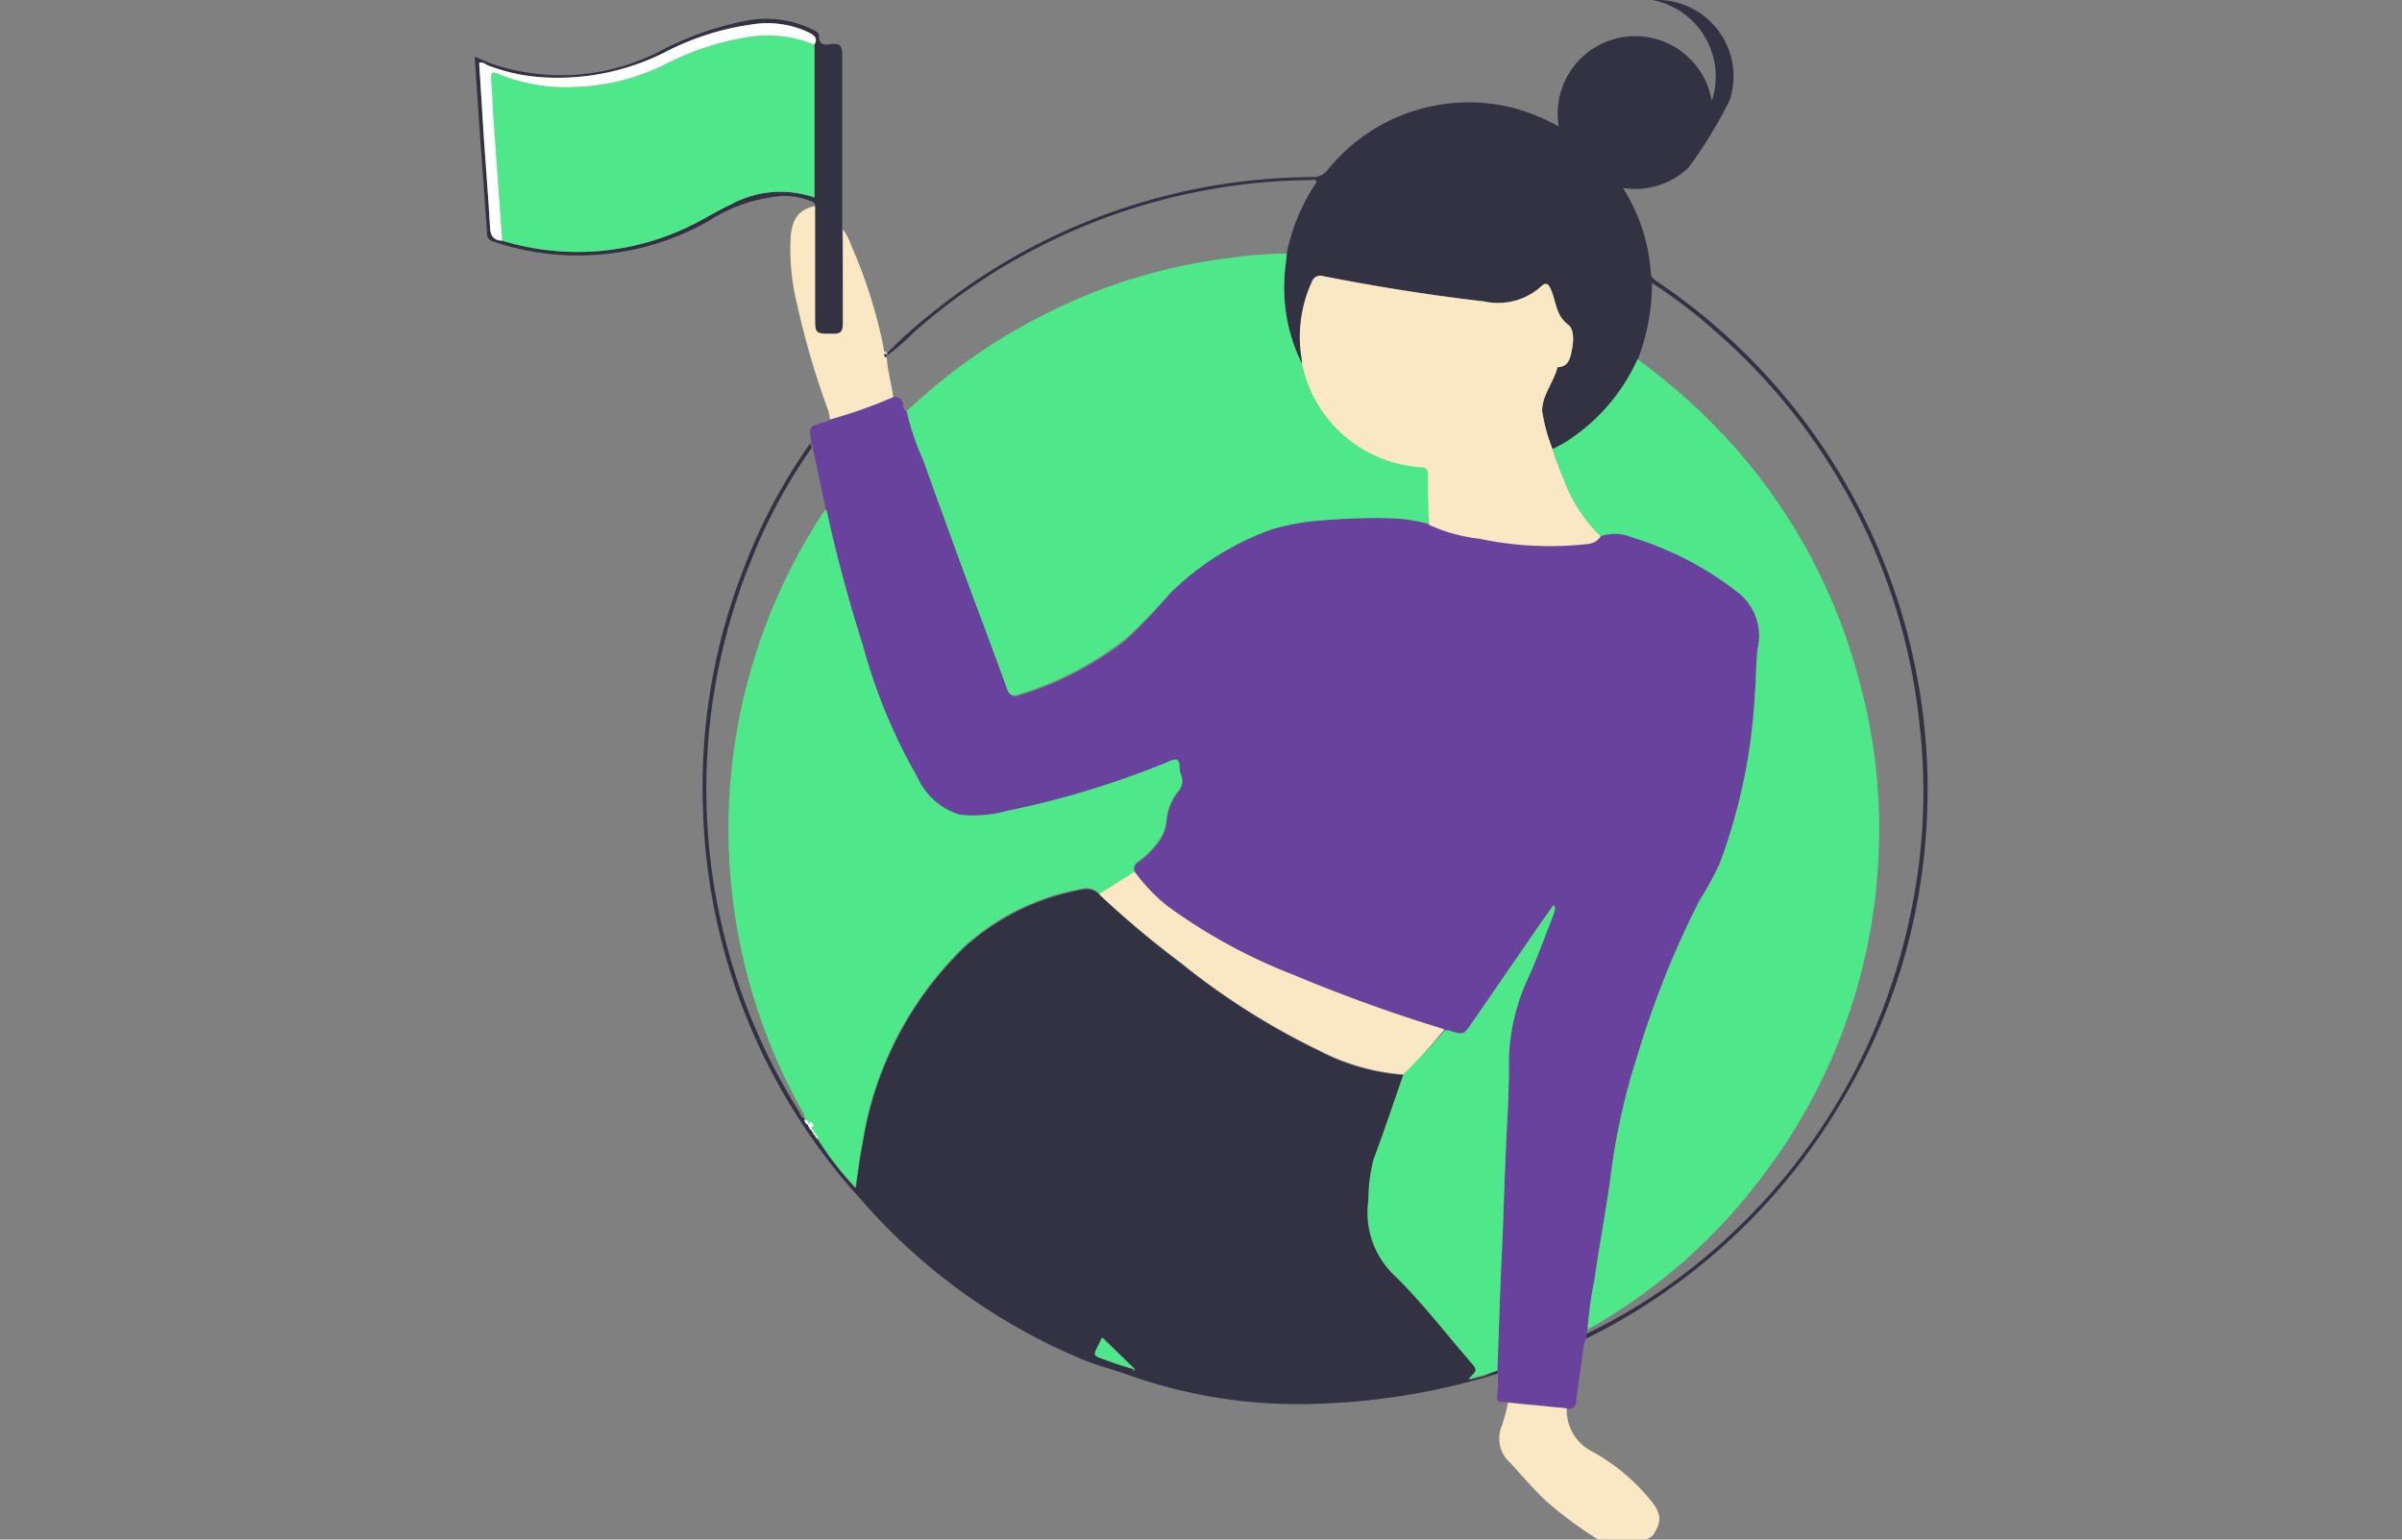 <svg xmlns="http://www.w3.org/2000/svg" xmlns:xlink="http://www.w3.org/1999/xlink" width="156" height="100" viewBox="0 0 156 100">
  <rect x="0" y="0" width="156" height="100" fill="#808080" stroke="none"/>
  <defs>
    <clipPath id="clip-path">
      <rect id="Rectangle_28" data-name="Rectangle 28" width="156" height="100" transform="translate(120.98 1658)" fill="#fff" stroke="#707070" stroke-width="1"/>
    </clipPath>
  </defs>
  <g id="Mask_Group_5" data-name="Mask Group 5" transform="translate(-120.98 -1658)" clip-path="url(#clip-path)">
    <g id="Layer_2" data-name="Layer 2" transform="translate(151.809 1658)">
      <g id="Layer_1" data-name="Layer 1" transform="translate(0 0)">
        <path id="Path_114" data-name="Path 114" d="M64.041,87.429c-.757,0-.784,0-.664-.784a9.3,9.3,0,0,0,0-1.049,1.076,1.076,0,0,0-.027-.226c.093-2.484.159-4.968.279-7.452.106-2.179.159-4.357.252-6.536s.239-4.078.213-6.124a13.284,13.284,0,0,1,1.328-5.539c.584-1.328,1.063-2.657,1.581-3.985,0-.159.186-.319,0-.6-.425.6-.837,1.169-1.235,1.754l-4.065,5.9c-.558.81-.558.81-1.514.492H59.95a101.794,101.794,0,0,1-9.764-3.52,36.04,36.04,0,0,1-8.249-4.5,11.956,11.956,0,0,1-2.112-2.218.465.465,0,0,1,.186-.638,5.978,5.978,0,0,0,1.249-1.209,2.75,2.75,0,0,0,.624-1.514A3.441,3.441,0,0,1,42.64,47.8a1.01,1.01,0,0,0,.173-1.089c-.146-.319,0-.837-.239-.93s-.664.173-1,.292a58.8,58.8,0,0,1-10.109,2.962,8.037,8.037,0,0,1-3.029.239,4.4,4.4,0,0,1-2.75-2.431,35.947,35.947,0,0,1-3.52-8.489c-.9-2.856-1.7-5.739-2.338-8.675a.81.81,0,0,0-.093-.226c-.279-1.328-.558-2.657-.85-3.985a.282.282,0,0,0-.106-.266,1.449,1.449,0,0,0,0-.239c-.133-.877-.133-.89.744-1.156a3.015,3.015,0,0,1,.332-.08l.133-.12h0a30.288,30.288,0,0,0,4.118-1.448.518.518,0,0,1,.638.438.53.53,0,0,0,.306.531A15.941,15.941,0,0,0,26.1,26.256c1.328,3.693,2.657,7.373,4.052,11.052.478,1.328.956,2.551,1.408,3.839.133.385.345.518.7.4a21.255,21.255,0,0,0,7-3.627,34.858,34.858,0,0,0,2.83-3.029,18,18,0,0,1,6.549-4.131,14.812,14.812,0,0,1,3.294-.6,39.068,39.068,0,0,1,4.317-.146,10.388,10.388,0,0,1,2.723.4,10.773,10.773,0,0,0,3.268.9,22.224,22.224,0,0,0,6.43.4c.518-.066,1.089,0,1.435-.571a2.856,2.856,0,0,1,1.993.066,21.162,21.162,0,0,1,6.934,3.68,3.573,3.573,0,0,1,1.222,3.573c-.133,1-.093,1.993-.186,2.989a36.93,36.93,0,0,1-2.3,11.039,23.907,23.907,0,0,1-1.328,2.418,60.9,60.9,0,0,0-3.985,9.963,43.281,43.281,0,0,0-1.793,8.183c-.306,2.165-.717,4.331-1.023,6.5a24.375,24.375,0,0,0-.438,3.162,3.663,3.663,0,0,0-.106.359v.306a1.169,1.169,0,0,0-.12.266c-.173,1.209-.332,2.418-.5,3.613,0,.359-.146.691-.624.6Zm3.188-32.453Z" transform="translate(3.07 3.641)" fill="#68429d" fill-rule="evenodd"/>
        <path id="Path_115" data-name="Path 115" d="M53.017,87.1a33.051,33.051,0,0,1-12.394-1.767c-1.063-.4-2.179-.664-3.215-1.089a38.869,38.869,0,0,1-14.4-10.388A39.321,39.321,0,0,1,12.739,48.389,38.763,38.763,0,0,1,15.5,32.581a35.734,35.734,0,0,1,4.211-7.851A.853.853,0,0,0,19.82,25a34.645,34.645,0,0,0-3.826,7.027,39.427,39.427,0,0,0,2.949,36.053c.106.186.159.425.4.5h0a.332.332,0,0,0,.239.372h0a.173.173,0,0,0,.12.252h0c0,.08,0,.173.12.133h0c0,.133,0,.213.133.252h0c0,.08,0,.159.133.133h0c0,.12,0,.2.133.252a20.777,20.777,0,0,0,2.444,3.148c.159-1.063.266-1.979.452-2.9a22.583,22.583,0,0,1,6.642-12.779A15.357,15.357,0,0,1,37.5,53.7a1.1,1.1,0,0,1,1.01.372,62.247,62.247,0,0,0,5.314,4.463,46.322,46.322,0,0,0,8.953,5.672,14.068,14.068,0,0,0,5.513,1.568c-.651,1.846-1.262,3.706-1.953,5.539a10.933,10.933,0,0,0-.332,2.657,5.606,5.606,0,0,0,1.807,4.968c1.714,1.7,3.188,3.613,4.756,5.433.545.624.531.624-.08,1.2l.97-.252.877-.372a1.077,1.077,0,0,1,0,.213A44.143,44.143,0,0,1,53.017,87.1ZM40.769,84.947v-.12l-2.046-1.993h0c-.664,1.408-.757,1.063.6,1.594.465.173.943.306,1.421.452Z" transform="translate(2.086 4.065)" fill="#333243" fill-rule="evenodd"/>
        <path id="Path_116" data-name="Path 116" d="M68.4,86.64v.306A39.613,39.613,0,0,0,85.321,71a38.9,38.9,0,0,0,5.008-15.21A39.773,39.773,0,0,0,73.06,18.307c-.213-.159-.425-.266-.452-.584A11.69,11.69,0,0,0,70.8,12.2a4.982,4.982,0,0,0,4.264-1.328,29.862,29.862,0,0,0,2.657-4.344A4.955,4.955,0,0,0,72.741,0a5.075,5.075,0,0,1,3.348,2.338,5.021,5.021,0,0,1,.478,4.211,5.037,5.037,0,1,0-9.937,1.661,13.111,13.111,0,0,0-2.657-1.129,11.77,11.77,0,0,0-12.381,3.985,1.142,1.142,0,0,1-.917.425A39.6,39.6,0,0,0,25.8,20.419a29.225,29.225,0,0,0-2.776,2.5.744.744,0,0,0,0,.159,16.048,16.048,0,0,0,1.754-1.528,39.427,39.427,0,0,1,25.7-9.857c.133,0,.319-.093.438.106a12.686,12.686,0,0,0-1.953,4.663c0,.5-.12,1-.146,1.5a11.092,11.092,0,0,0,1.129,5.646,3.266,3.266,0,0,0,0-.372,8.582,8.582,0,0,1,.664-4.915.585.585,0,0,1,.757-.385c3.454.677,6.921,1.235,10.415,1.634a4.185,4.185,0,0,0,3.68-.97c.332-.319.492-.213.664.186.332.757.306,1.647,1.089,2.258.412.306.4,1.023.279,1.594s-.2,1.129-.943,1.182c-.239.983-1.036,1.82-1,2.843a11.425,11.425,0,0,0,.677,2.564c.279-.146.558-.279.837-.452a12.434,12.434,0,0,0,4.676-5.38,13.722,13.722,0,0,0,.943-5.021,33.21,33.21,0,0,1,4.078,3.108A39.135,39.135,0,0,1,90.051,46.947a38.046,38.046,0,0,1-.584,12.447A39.215,39.215,0,0,1,77.843,80.131,37.2,37.2,0,0,1,68.4,86.64Z" transform="translate(3.775 0.007)" fill="#333243" fill-rule="evenodd"/>
        <path id="Path_117" data-name="Path 117" d="M63.607,87.125a9.3,9.3,0,0,0,3.162,0,1.687,1.687,0,0,0,.359-.226c.638-.943.585-1.461-.239-2.431a13.1,13.1,0,0,0-3.6-2.989,3.016,3.016,0,0,1-1.74-2.856l-3.813-.359a12.873,12.873,0,0,1-.385,1.448,2.112,2.112,0,0,0,.545,2.471c.784.863,1.541,1.754,2.391,2.537a26.4,26.4,0,0,0,3.321,2.444" transform="translate(9.376 12.846)" fill="#f9e8c3" fill-rule="evenodd"/>
        <path id="Path_118" data-name="Path 118" d="M23.911,20.778c0,.518-.08.744-.677.717-1.129,0-1.129,0-1.129-1.142v-7.16c0-.279-.252-.279-.425-.359a4.224,4.224,0,0,0-2.019-.252,10.282,10.282,0,0,0-4.49,1.607A17.176,17.176,0,0,1,1.235,15.518.531.531,0,0,1,.8,14.933C.664,12.928.5,10.868.359,8.809Q.173,6.153,0,3.5c.385.159.744.332,1.116.465A13.988,13.988,0,0,0,11.863,3.23a20.511,20.511,0,0,1,5.818-2.072,6.8,6.8,0,0,1,4.158.531c.213.106.531.213.518.452,0,.638.372.611.77.545.611-.093.744.133.744.744V14.681C23.911,16.74,23.911,18.759,23.911,20.778ZM21.733,1.942a6.3,6.3,0,0,0-3.813-.518,17.269,17.269,0,0,0-5.566,1.793A15.5,15.5,0,0,1,4.57,4.851,12.049,12.049,0,0,1,.89,4.08C.7,4.014.545,3.815.292,3.908L.611,9c.133,1.86.279,3.72.385,5.593,0,.545.226.85.8.863A16.685,16.685,0,0,0,14.44,14.269c.731-.385,1.435-.81,2.179-1.156a6.722,6.722,0,0,1,5.446-.465V2.725C22.317,2.313,22.065,2.114,21.733,1.942Z" transform="translate(0 0.179)" fill="#333243" fill-rule="evenodd"/>
        <path id="Path_119" data-name="Path 119" d="M21.023,13v6.071c0,.518-.08.744-.677.717-1.129,0-1.129,0-1.129-1.142v-7.16c-1.049.252-1.461.77-1.581,1.953a14.878,14.878,0,0,0,.438,4.53,52.167,52.167,0,0,0,1.939,6.642,2.019,2.019,0,0,1,.159.744A30.287,30.287,0,0,0,24.291,23.9c-.106-.85-.359-1.674-.412-2.524-.093-.106-.106-.186,0-.226h0a.744.744,0,0,1,0-.159c-.252,0-.2-.266-.239-.438a32.28,32.28,0,0,0-2.072-6.5A3.985,3.985,0,0,0,21.023,13Z" transform="translate(2.889 1.891)" fill="#f9e8c3" fill-rule="evenodd"/>
        <path id="Path_120" data-name="Path 120" d="M19.64,23.481l.133-.12C19.68,23.335,19.654,23.415,19.64,23.481Z" transform="translate(3.222 3.839)" fill="#90626a" fill-rule="evenodd"/>
        <path id="Path_121" data-name="Path 121" d="M65.655,20.04a12.434,12.434,0,0,1-4.676,5.38c-.279.173-.558.306-.837.452.239.677.438,1.328.744,2.019a9.79,9.79,0,0,0,2.378,3.64,2.856,2.856,0,0,1,1.993.066,21.162,21.162,0,0,1,6.987,3.64,3.573,3.573,0,0,1,1.222,3.573c-.133,1-.093,1.993-.186,2.989a36.93,36.93,0,0,1-2.3,11.039,23.907,23.907,0,0,1-1.328,2.418,60.9,60.9,0,0,0-3.985,9.963A43.281,43.281,0,0,0,63.875,73.4c-.306,2.165-.717,4.331-1.023,6.5a24.375,24.375,0,0,0-.438,3.162,36.5,36.5,0,0,0,11.172-9.724,36.97,36.97,0,0,0,7.731-21.255,36.306,36.306,0,0,0-1.328-11.4,37,37,0,0,0-8.7-15.675,40,40,0,0,0-5.632-4.968Z" transform="translate(9.865 3.295)" fill="#4ee88b" fill-rule="evenodd"/>
        <path id="Path_122" data-name="Path 122" d="M49.767,21.287a11.092,11.092,0,0,1-1.129-5.646c0-.5.106-1,.146-1.5a24.988,24.988,0,0,0-3.294.239,36.146,36.146,0,0,0-11.438,3.228,37.687,37.687,0,0,0-9.95,6.775A15.941,15.941,0,0,0,25.152,27.5C26.48,31.2,27.809,34.876,29.2,38.556c.478,1.328.956,2.551,1.408,3.839.133.385.345.518.7.4a21.255,21.255,0,0,0,7-3.627,34.858,34.858,0,0,0,2.9-2.962,18,18,0,0,1,6.549-4.131,14.812,14.812,0,0,1,3.294-.6,39.068,39.068,0,0,1,4.317-.146,10.388,10.388,0,0,1,2.723.4c0-1.1-.066-2.205-.08-3.308,0-.359-.186-.425-.492-.438a8.462,8.462,0,0,1-7.758-6.7Z" transform="translate(3.954 2.327)" fill="#4ee88b" fill-rule="evenodd"/>
        <path id="Path_123" data-name="Path 123" d="M19.954,69.3A20.777,20.777,0,0,0,22.4,72.451c.159-1.063.266-1.979.452-2.9a22.583,22.583,0,0,1,6.642-12.779,15.356,15.356,0,0,1,7.745-3.746,1.1,1.1,0,0,1,1.01.372l2.3-1.461a.465.465,0,0,1,.186-.638,5.978,5.978,0,0,0,1.249-1.209A2.75,2.75,0,0,0,42.6,48.58a3.441,3.441,0,0,1,.757-1.873,1.01,1.01,0,0,0,.173-1.089c-.146-.319,0-.837-.239-.93s-.664.173-1,.292a58.8,58.8,0,0,1-10.083,3.029,8.037,8.037,0,0,1-3.029.239,4.4,4.4,0,0,1-2.75-2.431,35.947,35.947,0,0,1-3.52-8.489c-.9-2.856-1.7-5.739-2.338-8.675a.81.81,0,0,0-.093-.226c-.066.093-.159.173-.226.279A37.435,37.435,0,0,0,18.932,67.47a.585.585,0,0,1,.146.5h0c.2,0,.266.173.239.372h0a.173.173,0,0,1,.12.252h0c.106,0,.12.066.12.133h0c.133,0,.146.133.133.252h0c.093,0,.12,0,.133.133h0C19.954,69.09,19.954,69.183,19.954,69.3Z" transform="translate(2.323 4.671)" fill="#4ee88b" fill-rule="evenodd"/>
        <path id="Path_124" data-name="Path 124" d="M46.17,21.084a8.462,8.462,0,0,0,7.7,6.735c.306,0,.478.08.492.438,0,1.1,0,2.205.08,3.308a10.773,10.773,0,0,0,3.268.9,22.224,22.224,0,0,0,6.43.4c.518-.066,1.089,0,1.435-.571a9.79,9.79,0,0,1-2.378-3.64,20.291,20.291,0,0,1-.744-2.019,11.424,11.424,0,0,1-.677-2.471c0-1.023.757-1.86,1-2.843.744,0,.837-.638.943-1.182s.133-1.328-.279-1.594c-.784-.611-.757-1.5-1.089-2.258-.173-.4-.332-.5-.664-.186a4.185,4.185,0,0,1-3.706.943c-3.494-.4-6.961-.956-10.415-1.634a.585.585,0,0,0-.757.385,8.582,8.582,0,0,0-.664,4.915,3.265,3.265,0,0,1,.027.372Z" transform="translate(7.551 2.53)" fill="#f9e8c3" fill-rule="evenodd"/>
        <path id="Path_125" data-name="Path 125" d="M52.153,61.487c-.651,1.846-1.262,3.706-1.953,5.539a10.933,10.933,0,0,0-.332,2.657,5.606,5.606,0,0,0,1.807,4.968c1.714,1.7,3.188,3.613,4.756,5.433.545.624.531.624-.08,1.2l.97-.252.93-.306c.093-2.484.159-4.968.279-7.452.106-2.179.159-4.357.252-6.536s.239-4.078.213-6.124a13.284,13.284,0,0,1,1.328-5.539c.584-1.328,1.063-2.657,1.581-3.985,0-.159.186-.319,0-.6-.425.6-.837,1.169-1.235,1.754l-4.065,5.9c-.558.81-.558.81-1.514.492h-.239C54.039,59.614,53.069,60.517,52.153,61.487Z" transform="translate(8.17 8.29)" fill="#4ee88b" fill-rule="evenodd"/>
        <path id="Path_126" data-name="Path 126" d="M54.608,61.792a32.179,32.179,0,0,0,2.657-2.923,101.79,101.79,0,0,1-9.764-3.52,36.04,36.04,0,0,1-8.249-4.5,11.956,11.956,0,0,1-2.112-2.218l-2.3,1.461a62.251,62.251,0,0,0,5.314,4.463,46.321,46.321,0,0,0,8.953,5.672,14.068,14.068,0,0,0,5.5,1.568Z" transform="translate(5.715 7.984)" fill="#f9e8c3" fill-rule="evenodd"/>
        <path id="Path_127" data-name="Path 127" d="M60.37,50.343l.027.013v-.04Z" transform="translate(9.902 8.261)" fill="#4ee88b" fill-rule="evenodd"/>
        <path id="Path_128" data-name="Path 128" d="M37.113,76.617l-2.046-1.993h0c-.664,1.408-.757,1.063.6,1.594.465.173.943.306,1.421.452Z" transform="translate(5.675 12.249)" fill="#4ee88b" fill-rule="evenodd"/>
        <path id="Path_129" data-name="Path 129" d="M18.648,62.819c0-.2,0-.332-.239-.372A.332.332,0,0,0,18.648,62.819Z" transform="translate(3.019 10.251)" fill="#fff" fill-rule="evenodd"/>
        <path id="Path_130" data-name="Path 130" d="M18.736,62.951a.173.173,0,1,0-.124-.1.173.173,0,0,0,.124.1Z" transform="translate(3.05 10.293)" fill="#fff" fill-rule="evenodd"/>
        <path id="Path_131" data-name="Path 131" d="M18.959,63.26c0-.12,0-.213-.133-.252S18.839,63.22,18.959,63.26Z" transform="translate(3.079 10.342)" fill="#fff" fill-rule="evenodd"/>
        <path id="Path_132" data-name="Path 132" d="M19.164,63.579c0-.12,0-.213-.133-.252S19.058,63.526,19.164,63.579Z" transform="translate(3.113 10.395)" fill="#fff" fill-rule="evenodd"/>
        <path id="Path_133" data-name="Path 133" d="M18.843,63.037s0-.146-.12-.133S18.723,63.077,18.843,63.037Z" transform="translate(3.063 10.326)" fill="#fff" fill-rule="evenodd"/>
        <path id="Path_134" data-name="Path 134" d="M19.061,63.345c0-.066,0-.133-.133-.133S18.955,63.372,19.061,63.345Z" transform="translate(3.097 10.377)" fill="#fff" fill-rule="evenodd"/>
        <path id="Path_135" data-name="Path 135" d="M36.69,76.479h.146v-.12Z" transform="translate(6.018 12.533)" fill="#4ee88b" fill-rule="evenodd"/>
        <path id="Path_136" data-name="Path 136" d="M1.644,15.3a16.685,16.685,0,0,0,12.646-1.182c.731-.385,1.435-.81,2.179-1.156a6.722,6.722,0,0,1,5.446-.465V2.573a7.838,7.838,0,0,0-4.477-.465A17.761,17.761,0,0,0,12.125,3.9,14.2,14.2,0,0,1,6.333,5.323a11.584,11.584,0,0,1-4.982-.863c-.345-.146-.465-.093-.438.292,0,.824.093,1.647.146,2.458C1.259,9.906,1.445,12.6,1.644,15.3Z" transform="translate(0.149 0.331)" fill="#4ee88b" fill-rule="evenodd"/>
        <path id="Path_137" data-name="Path 137" d="M1.752,15.411c-.2-2.657-.385-5.393-.585-8.09-.053-.81-.08-1.634-.146-2.458,0-.385.093-.438.438-.292a11.584,11.584,0,0,0,4.982.863A14.2,14.2,0,0,0,12.22,4.013,17.761,17.761,0,0,1,17.534,2.22a7.838,7.838,0,0,1,4.477.465c.252-.412,0-.611-.332-.784a6.3,6.3,0,0,0-3.813-.518,17.269,17.269,0,0,0-5.553,1.793A15.5,15.5,0,0,1,4.529,4.81a12.049,12.049,0,0,1-3.68-.77C.663,3.973.5,3.774.251,3.867L.57,8.955c.133,1.86.279,3.72.385,5.593C.995,15.092,1.181,15.4,1.752,15.411Z" transform="translate(0.041 0.219)" fill="#fff" fill-rule="evenodd"/>
        <path id="Path_138" data-name="Path 138" d="M22.954,19.984c0-.08.159-.133,0-.226S22.821,19.877,22.954,19.984Z" transform="translate(3.747 3.245)" fill="#333243" fill-rule="evenodd"/>
      </g>
    </g>
  </g>
</svg>
